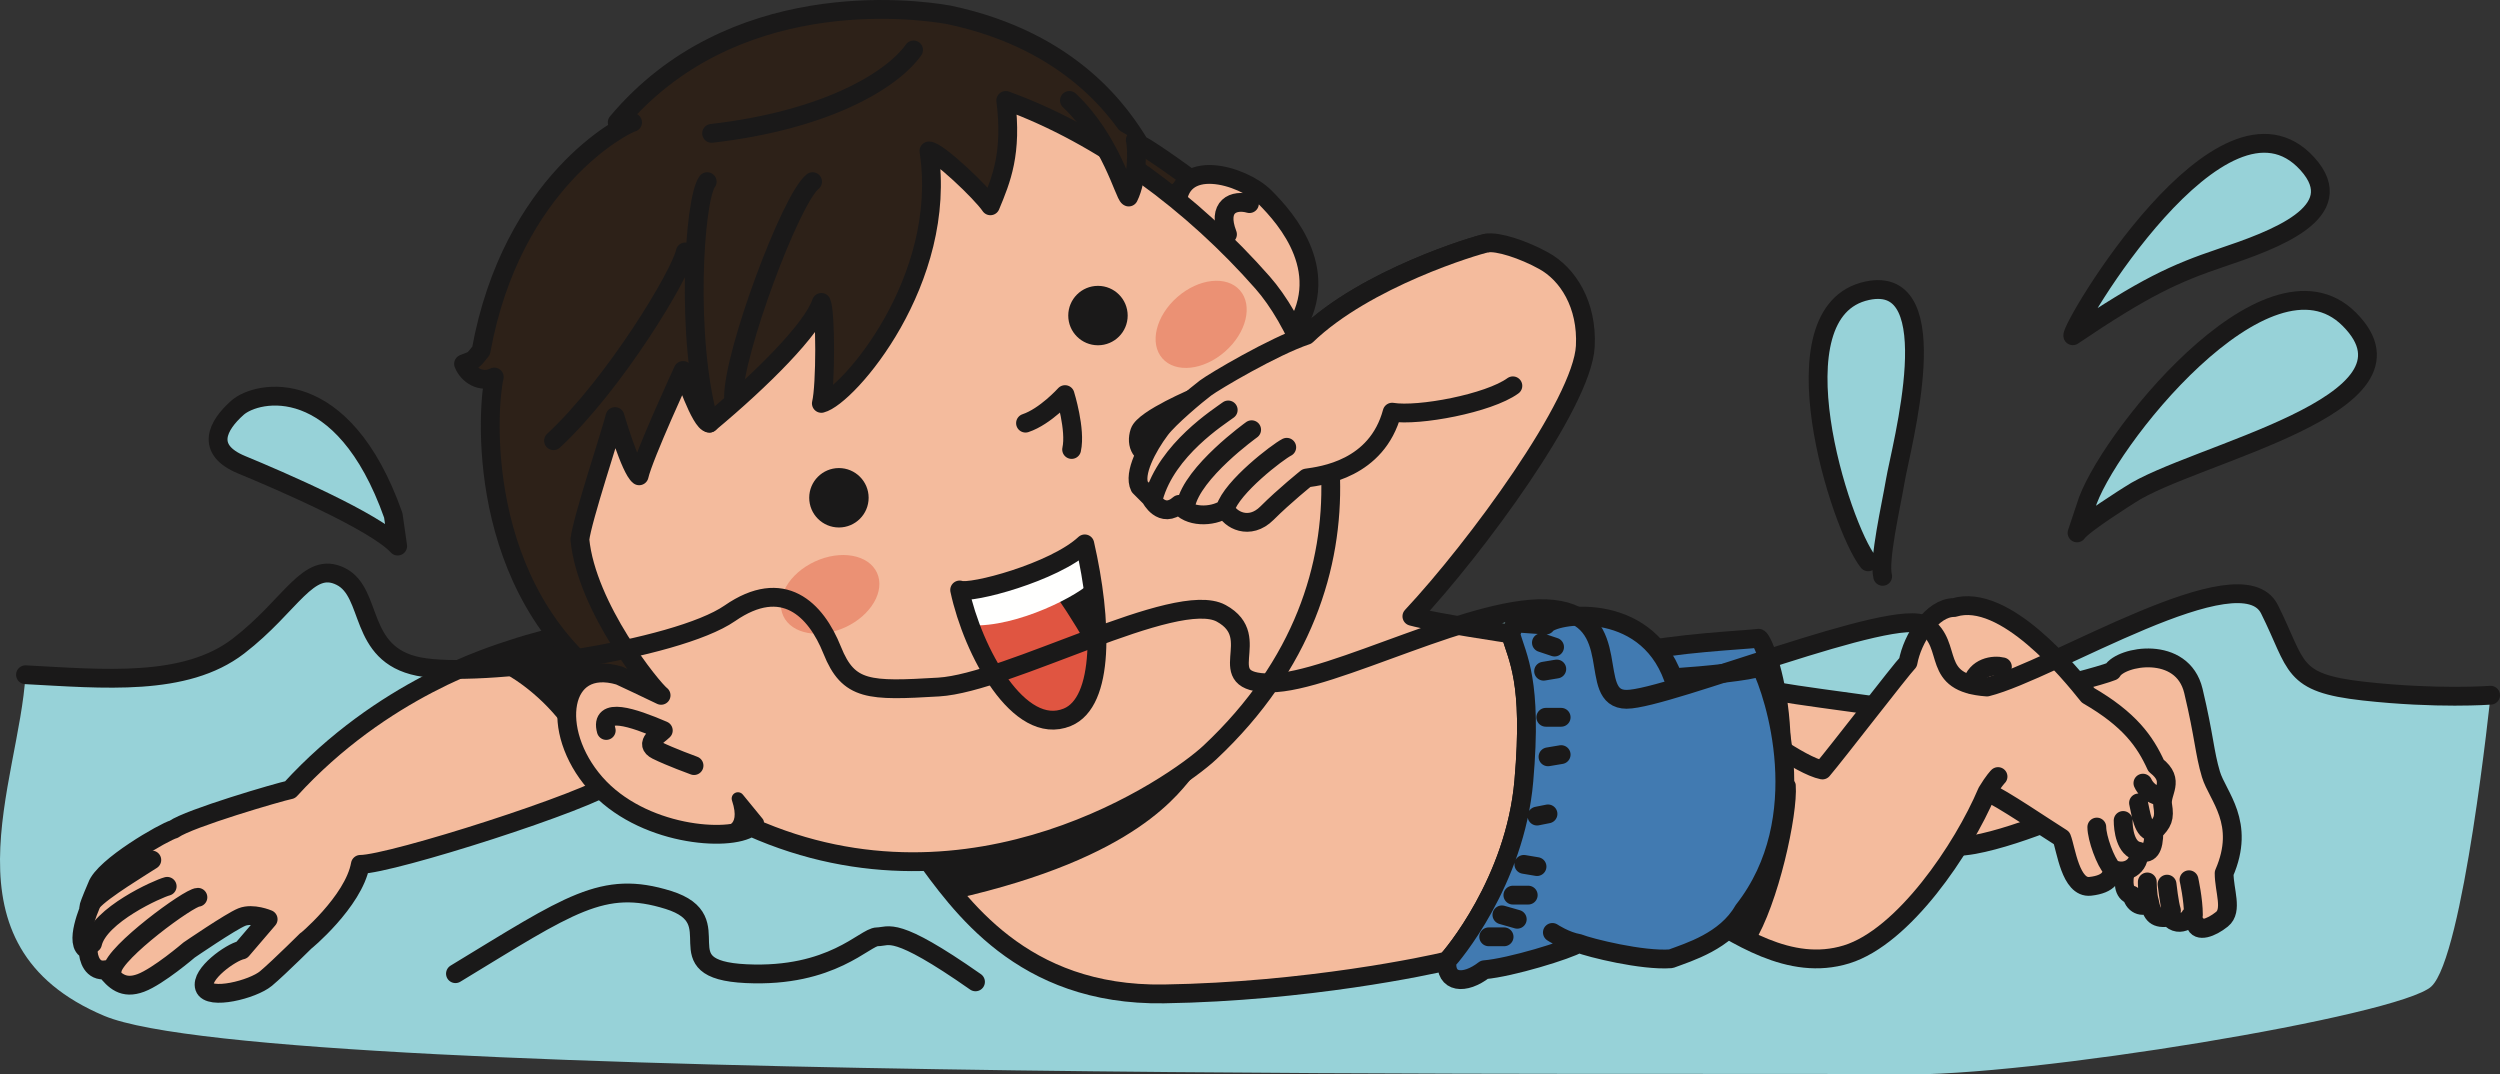 <?xml version="1.0" encoding="UTF-8"?>
<!DOCTYPE svg PUBLIC "-//W3C//DTD SVG 1.1//EN" "http://www.w3.org/Graphics/SVG/1.1/DTD/svg11.dtd">
<svg version="1.1" xmlns="http://www.w3.org/2000/svg" xmlns:xlink="http://www.w3.org/1999/xlink" x="0" y="0" width="996.467" height="428.279" viewBox="0, 0, 996.467, 428.279">
  <rect x="0" y="0" width="996.467" height="428.279" fill="#333333" stroke="none"/>
  <g id="Layer_1">
    <path d="M992.717,277.108 C992.717,277.108 971.502,278.738 942.122,275.473 C912.747,272.208 916.007,265.683 904.582,242.828 C893.157,219.978 818.082,267.313 791.967,273.838 C769.117,272.208 778.912,257.518 767.482,249.358 C756.057,241.198 664.657,278.738 648.332,278.738 C632.017,278.738 648.332,246.093 618.957,242.828 C589.572,239.568 530.822,272.208 506.337,272.208 C481.852,272.208 504.707,254.253 486.752,244.458 C468.802,234.668 401.877,272.208 374.132,273.838 C346.387,275.473 338.222,275.473 331.697,259.148 C325.167,242.828 312.112,229.773 290.892,244.458 C269.672,259.153 191.332,270.573 166.847,265.683 C142.367,260.778 148.897,236.303 135.837,229.773 C122.782,223.243 116.252,241.198 95.037,257.518 C73.817,273.838 41.172,270.573 10.162,268.943 C7.717,311.573 -24.948,376.908 41.552,404.908 C108.052,432.908 705.382,427.073 756.717,428.238 C808.052,429.408 956.217,404.903 969.052,393.238 C981.882,381.573 992.717,277.108 992.717,277.108" fill="#97D2D8" id="path833"/>
    <path d="M245.137,311.283 C235.507,319.158 155.887,344.528 143.632,344.528 C141.007,359.408 120.887,376.033 121.757,375.153 C124.382,372.533 111.257,385.658 106.007,390.033 C100.762,394.408 83.262,398.783 81.512,393.533 C79.762,388.278 92.012,379.528 96.387,378.658 L106.882,366.403 C106.882,366.403 100.762,363.783 96.387,365.533 C92.012,367.283 75.382,378.658 75.382,378.658 C75.382,378.658 63.132,389.158 56.132,391.783 C49.132,394.408 45.632,390.903 42.137,386.528 C36.882,387.408 35.137,382.153 35.137,378.658 C29.012,376.908 36.007,361.158 36.007,361.158 C36.007,361.158 33.387,365.533 38.632,353.278 C41.257,345.408 65.762,331.403 69.257,330.533 C75.382,326.158 111.257,315.658 115.632,314.783 C152.382,274.528 196.132,261.403 204.012,258.783 C211.882,256.158 225.007,252.653 227.637,252.653 L249.512,261.403 C249.512,261.403 251.257,301.658 245.137,311.283" fill="#F4BB9D" id="path835"/>
    <path d="M245.137,311.283 C235.507,319.158 155.887,344.528 143.632,344.528 C141.007,359.408 120.887,376.033 121.757,375.153 C124.382,372.533 111.257,385.658 106.007,390.033 C100.762,394.408 83.262,398.783 81.512,393.533 C79.762,388.278 92.012,379.528 96.387,378.658 L106.882,366.403 C106.882,366.403 100.762,363.783 96.387,365.533 C92.012,367.283 75.382,378.658 75.382,378.658 C75.382,378.658 63.132,389.158 56.132,391.783 C49.132,394.408 45.632,390.903 42.137,386.528 C36.882,387.408 35.137,382.153 35.137,378.658 C29.012,376.908 36.007,361.158 36.007,361.158 C36.007,361.158 33.387,365.533 38.632,353.278 C41.257,345.408 65.762,331.403 69.257,330.533 C75.382,326.158 111.257,315.658 115.632,314.783 C152.382,274.528 196.132,261.403 204.012,258.783 C211.882,256.158 225.007,252.653 227.637,252.653 L249.512,261.403 C249.512,261.403 251.257,301.658 245.137,311.283 z" fill-opacity="0" stroke="#1A1919" stroke-width="7.5" stroke-linecap="round" stroke-linejoin="round" id="path837"/>
    <path d="M224.137,254.408 L246.882,269.283 C246.882,269.283 240.917,321.718 237.262,312.153 C222.367,273.228 191.757,264.028 191.757,264.028 L218.887,254.408 C218.887,254.408 221.417,252.958 224.137,254.408" fill="#1A1919" id="path839"/>
    <path d="M378.132,5.903 C363.262,3.283 291.512,-5.467 246.012,48.783 L252.137,48.783 C248.632,49.653 204.012,72.408 191.757,139.783 C188.262,144.158 189.132,143.283 184.762,145.033 C186.512,149.408 191.757,152.908 197.012,150.278 C194.382,160.783 188.262,235.153 244.257,274.528 C246.012,275.408 311.632,263.158 311.632,263.158 L458.632,82.908 L476.132,72.408 C476.132,72.408 459.512,60.158 454.257,57.533 C447.257,46.158 428.007,16.408 378.132,5.903" fill="#2D2118" id="path841"/>
    <path d="M378.132,5.903 C363.262,3.283 291.512,-5.467 246.012,48.783 L252.137,48.783 C248.632,49.653 204.012,72.408 191.757,139.783 C188.262,144.158 189.132,143.283 184.762,145.033 C186.512,149.408 191.757,152.908 197.012,150.278 C194.382,160.783 188.262,235.153 244.257,274.528 C246.012,275.408 311.632,263.158 311.632,263.158 L458.632,82.908 L476.132,72.408 C476.132,72.408 459.512,60.158 454.257,57.533 C447.257,46.158 428.007,16.408 378.132,5.903 z" fill-opacity="0" stroke="#1A1919" stroke-width="7.5" stroke-linecap="round" stroke-linejoin="round" id="path843"/>
    <path d="M694.887,272.778 C704.512,276.283 746.507,280.658 759.632,283.278 C772.757,285.903 833.132,271.033 841.882,267.533 C845.382,261.403 869.887,257.028 874.262,275.408 C878.637,293.783 878.637,299.908 881.257,308.658 C883.887,317.408 895.257,327.908 886.507,348.033 C886.507,355.033 890.007,362.908 885.632,366.403 C881.257,369.908 876.007,371.658 875.137,368.158 C870.762,364.653 874.262,364.653 874.262,364.653 C874.262,364.653 869.007,370.778 864.632,365.533 C859.382,366.403 857.637,364.653 856.762,359.408 C855.007,362.028 850.632,361.158 849.757,356.783 C846.257,355.903 846.257,351.528 847.132,347.153 C848.012,342.778 843.637,321.783 841.882,316.528 C834.887,320.033 806.007,333.158 786.762,336.658 C767.507,340.153 715.882,335.778 694.007,334.028 C695.762,326.158 701.007,278.033 694.887,272.778" fill="#F4BB9D" id="path845"/>
    <path d="M694.887,272.778 C704.512,276.283 746.507,280.658 759.632,283.278 C772.757,285.903 833.132,271.033 841.882,267.533 C845.382,261.403 869.887,257.028 874.262,275.408 C878.637,293.783 878.637,299.908 881.257,308.658 C883.887,317.408 895.257,327.908 886.507,348.033 C886.507,355.033 890.007,362.908 885.632,366.403 C881.257,369.908 876.007,371.658 875.137,368.158 C870.762,364.653 874.262,364.653 874.262,364.653 C874.262,364.653 869.007,370.778 864.632,365.533 C859.382,366.403 857.637,364.653 856.762,359.408 C855.007,362.028 850.632,361.158 849.757,356.783 C846.257,355.903 846.257,351.528 847.132,347.153 C848.012,342.778 843.637,321.783 841.882,316.528 C834.887,320.033 806.007,333.158 786.762,336.658 C767.507,340.153 715.882,335.778 694.007,334.028 C695.762,326.158 701.007,278.033 694.887,272.778 z M872.507,350.658 C872.507,350.658 874.262,358.533 874.262,364.653 M863.757,352.408 C863.757,352.408 864.632,360.278 865.512,362.908 M855.882,351.528 C855.882,351.528 855.882,356.783 856.762,359.408" fill-opacity="0" stroke="#1A1919" stroke-width="7.5" stroke-linecap="round" stroke-linejoin="round" id="path847"/>
    <path d="M674.757,362.028 C692.257,372.533 713.262,387.408 736.007,380.408 C758.757,373.403 782.387,338.403 792.012,315.658 C798.132,318.278 814.757,329.653 821.762,334.028 C823.507,338.403 825.257,354.158 833.132,353.278 C841.007,352.408 841.882,348.903 841.882,346.283 C847.132,348.903 853.262,345.408 852.387,339.283 C856.762,341.033 858.507,338.403 858.507,331.403 C862.012,327.908 862.882,326.158 862.012,320.903 C861.137,315.658 867.257,311.283 859.382,305.153 C855.007,295.533 848.887,286.783 832.257,277.153 C825.257,268.403 799.007,236.033 778.887,242.153 C770.137,242.153 762.257,254.408 760.512,264.028 C757.882,266.658 731.632,300.778 726.387,306.908 C717.637,305.153 697.507,290.278 691.387,285.033 C686.137,287.653 657.257,348.033 659.887,351.528 C662.507,355.033 674.757,362.028 674.757,362.028" fill="#F4BB9D" id="path849"/>
    <path d="M674.757,362.028 C692.257,372.533 713.262,387.408 736.007,380.408 C758.757,373.403 782.387,338.403 792.012,315.658 C798.132,318.278 814.757,329.653 821.762,334.028 C823.507,338.403 825.257,354.158 833.132,353.278 C841.007,352.408 841.882,348.903 841.882,346.283 C847.132,348.903 853.262,345.408 852.387,339.283 C856.762,341.033 858.507,338.403 858.507,331.403 C862.012,327.908 862.882,326.158 862.012,320.903 C861.137,315.658 867.257,311.283 859.382,305.153 C855.007,295.533 848.887,286.783 832.257,277.153 C825.257,268.403 799.007,236.033 778.887,242.153 C770.137,242.153 762.257,254.408 760.512,264.028 C757.882,266.658 731.632,300.778 726.387,306.908 C717.637,305.153 697.507,290.278 691.387,285.033 C686.137,287.653 657.257,348.033 659.887,351.528 C662.507,355.033 674.757,362.028 674.757,362.028 z M796.387,309.528 C796.387,309.528 794.632,311.283 792.012,315.658 M785.882,272.778 C787.637,265.778 794.632,264.908 798.132,265.778 M835.762,329.653 C835.762,334.028 839.262,343.658 841.882,346.283 M846.257,327.028 C846.257,330.533 847.132,338.403 852.387,339.283 M852.387,320.033 C853.262,323.533 854.132,332.283 858.507,331.403 M854.132,312.153 C854.132,312.153 855.882,316.528 861.137,317.408" fill-opacity="0" stroke="#1A1919" stroke-width="7.5" stroke-linecap="round" stroke-linejoin="round" id="path851"/>
    <path d="M648.507,260.533 C669.512,256.158 693.132,255.278 701.007,254.408 C704.512,256.158 725.512,317.408 687.882,362.908 C680.007,369.908 656.387,373.403 656.387,373.403 C656.387,373.403 643.262,320.903 642.387,314.783 C641.507,308.658 648.507,260.533 648.507,260.533" fill="#417AB1" id="path853"/>
    <path d="M648.507,260.533 C669.512,256.158 693.132,255.278 701.007,254.408 C704.512,256.158 725.512,317.408 687.882,362.908 C680.007,369.908 656.387,373.403 656.387,373.403 C656.387,373.403 643.262,320.903 642.387,314.783 C641.507,308.658 648.507,260.533 648.507,260.533 z M78.887,357.653 C75.382,357.653 45.632,379.528 44.762,386.528 M66.637,353.278 C63.132,354.158 39.512,364.653 36.882,376.033 M60.507,342.778 C57.882,344.528 40.387,355.033 36.882,359.408" fill-opacity="0" stroke="#1A1919" stroke-width="7.5" stroke-linecap="round" stroke-linejoin="round" id="path855"/>
    <path d="M367.637,340.153 C382.507,360.278 407.012,397.028 463.887,396.158 C520.762,395.278 569.757,384.783 576.762,383.033 C578.507,381.283 603.887,351.528 607.387,311.283 C610.882,271.033 604.757,262.283 602.132,252.653 C602.132,252.653 572.387,248.278 562.757,245.658 C588.132,218.533 630.687,160.818 631.882,138.033 C632.757,121.408 624.887,109.158 615.257,103.908 C607.387,99.533 596.882,96.033 592.507,96.908 C588.132,97.778 544.382,110.903 520.762,133.658 C512.882,138.033 480.507,217.658 476.132,222.908 C471.757,228.158 367.637,340.153 367.637,340.153" fill="#F4BB9D" id="path857"/>
    <path d="M367.637,340.153 C382.507,360.278 407.012,397.028 463.887,396.158 C520.762,395.278 569.757,384.783 576.762,383.033 C578.507,381.283 603.887,351.528 607.387,311.283 C610.882,271.033 604.757,262.283 602.132,252.653 C602.132,252.653 572.387,248.278 562.757,245.658 C588.132,218.533 630.687,160.818 631.882,138.033 C632.757,121.408 624.887,109.158 615.257,103.908 C607.387,99.533 596.882,96.033 592.507,96.908 C588.132,97.778 544.382,110.903 520.762,133.658 C512.882,138.033 480.507,217.658 476.132,222.908 C471.757,228.158 367.637,340.153 367.637,340.153 z" fill-opacity="0" stroke="#1A1919" stroke-width="7.5" stroke-linecap="round" stroke-linejoin="round" id="path859"/>
    <path d="M469.132,82.908 C469.132,61.908 495.382,69.783 504.132,78.533 C512.882,87.283 532.132,109.158 514.632,133.658 L469.132,82.908" fill="#F4BB9D" id="path861"/>
    <path d="M469.132,82.908 C469.132,61.908 495.382,69.783 504.132,78.533 C512.882,87.283 532.132,109.158 514.632,133.658 z M498.012,81.158 C491.882,79.408 484.882,82.033 489.257,93.403" fill-opacity="0" stroke="#1A1919" stroke-width="7.5" stroke-linecap="round" stroke-linejoin="round" id="path863"/>
    <path d="M474.382,306.908 L376.507,330.613 C371.007,336.528 367.637,340.153 367.637,340.153 C370.107,343.503 376.772,351.893 379.882,355.903 C452.877,339.428 468.392,313.758 474.382,306.908" fill="#1A1919" id="path865"/>
    <path d="M474.382,306.908 L376.507,330.613 C371.007,336.528 367.637,340.153 367.637,340.153 C370.107,343.503 376.772,351.893 379.882,355.903 C452.877,339.428 468.392,313.758 474.382,306.908 z" fill-opacity="0" stroke="#1A1919" stroke-width="5" stroke-linecap="round" stroke-linejoin="round" id="path867"/>
    <path d="M400.887,40.033 C439.382,54.028 475.647,81.238 503.262,112.658 C528.637,141.528 557.192,229.653 482.257,299.908 C468.262,313.033 387.762,369.028 299.382,329.653 C290.632,335.778 255.632,333.158 237.262,312.153 C218.887,291.158 223.262,262.283 246.882,269.283 C246.882,269.283 260.007,275.408 263.507,277.153 C260.007,274.528 233.757,242.153 231.132,215.033 C232.012,207.153 243.387,173.033 245.137,166.033 C245.137,166.033 251.257,187.033 254.757,189.653 C256.512,181.783 272.257,147.658 272.257,147.658 C272.257,147.658 279.257,168.658 282.762,168.658 C303.757,151.158 323.887,131.033 327.382,120.533 C329.132,124.028 329.132,153.783 327.382,160.783 C337.887,158.158 378.132,111.783 370.262,60.158 C373.757,60.158 391.257,76.783 394.757,82.033 C399.132,71.528 403.512,61.033 400.887,40.033" fill="#F4BB9D" id="path869"/>
    <path d="M400.887,40.033 C439.382,54.028 475.647,81.238 503.262,112.658 C528.637,141.528 557.192,229.653 482.257,299.908 C468.262,313.033 387.762,369.028 299.382,329.653 C290.632,335.778 255.632,333.158 237.262,312.153 C218.887,291.158 223.262,262.283 246.882,269.283 C246.882,269.283 260.007,275.408 263.507,277.153 C260.007,274.528 233.757,242.153 231.132,215.033 C232.012,207.153 243.387,173.033 245.137,166.033 C245.137,166.033 251.257,187.033 254.757,189.653 C256.512,181.783 272.257,147.658 272.257,147.658 C272.257,147.658 279.257,168.658 282.762,168.658 C303.757,151.158 323.887,131.033 327.382,120.533 C329.132,124.028 329.132,153.783 327.382,160.783 C337.887,158.158 378.132,111.783 370.262,60.158 C373.757,60.158 391.257,76.783 394.757,82.033 C399.132,71.528 403.512,61.033 400.887,40.033 z M241.637,291.158 C239.012,281.528 252.137,285.903 264.382,291.158 C262.637,292.908 256.512,296.403 261.757,299.028 C267.012,301.658 276.632,305.153 276.632,305.153 M408.757,168.658 C416.637,166.033 424.512,157.283 424.512,157.283 C424.512,157.283 428.887,171.283 427.137,179.158" fill-opacity="0" stroke="#1A1919" stroke-width="7.5" stroke-linecap="round" stroke-linejoin="round" id="path871"/>
    <path d="M346.227,198.403 C346.227,204.948 340.922,210.248 334.382,210.248 C327.847,210.248 322.542,204.948 322.542,198.403 C322.542,191.868 327.847,186.563 334.382,186.563 C340.922,186.563 346.227,191.868 346.227,198.403" fill="#1A1919" id="path873"/>
    <path d="M449.477,125.783 C449.477,132.323 444.177,137.623 437.637,137.623 C431.097,137.623 425.792,132.323 425.792,125.783 C425.792,119.243 431.097,113.938 437.637,113.938 C444.177,113.938 449.477,119.243 449.477,125.783" fill="#1A1919" id="path875"/>
    <path d="M432.382,216.783 C420.137,228.158 386.882,236.908 382.507,235.153 C387.762,259.653 406.132,293.783 425.382,285.903 C440.272,279.818 439.382,247.408 432.382,216.783" fill="#1A1919" id="path877"/>
    <path d="M452.507,55.783 C453.387,59.283 453.387,71.528 449.882,78.533 C448.132,77.658 442.882,55.783 426.257,40.033" fill="#2D2118" id="path879"/>
    <path d="M452.507,55.783 C453.387,59.283 453.387,71.528 449.882,78.533 C448.132,77.658 442.882,55.783 426.257,40.033" fill-opacity="0" stroke="#1A1919" stroke-width="7.5" stroke-linecap="round" stroke-linejoin="round" id="path881"/>
    <path d="M436.707,264.903 C435.447,275.418 431.947,283.218 425.382,285.903 C406.132,293.783 387.762,259.653 382.507,235.153 C385.287,236.268 399.697,233.148 412.992,227.808 C416.637,229.908 434.027,256.148 436.707,264.903" fill="#E05541" id="path883"/>
    <path d="M681.922,366.388 C686.687,369.288 691.672,372.233 696.847,374.798 C706.372,359.723 714.127,324.323 713.262,313.033 L681.922,366.388" fill="#1A1919" id="path885"/>
    <path d="M681.922,366.388 C686.687,369.288 691.672,372.233 696.847,374.798 C706.372,359.723 714.127,324.323 713.262,313.033 z" fill-opacity="0" stroke="#1A1919" stroke-width="5" stroke-linecap="round" stroke-linejoin="round" id="path887"/>
    <path d="M386.637,249.253 C384.867,244.443 383.472,239.638 382.507,235.153 C386.882,236.908 420.137,228.158 432.382,216.783 C433.512,221.718 434.482,226.703 435.252,231.613 C430.632,236.908 405.637,250.233 386.637,249.253" fill="#FFFFFE" id="path889"/>
    <path d="M432.382,216.783 C420.137,228.158 386.882,236.908 382.507,235.153 C387.762,259.653 406.132,293.783 425.382,285.903 C440.272,279.818 439.382,247.408 432.382,216.783 z" fill-opacity="0" stroke="#1A1919" stroke-width="7.5" stroke-linecap="round" stroke-linejoin="round" id="path891"/>
    <path d="M349.557,228.303 C352.897,235.543 347.242,245.263 336.927,250.018 C326.612,254.773 315.547,252.753 312.207,245.513 C308.872,238.268 314.532,228.548 324.842,223.798 C335.157,219.038 346.222,221.063 349.557,228.303" fill="#EB9174" id="path893"/>
    <path d="M494.212,115.713 C499.477,121.708 496.822,132.638 488.282,140.133 C479.752,147.623 468.567,148.838 463.307,142.848 C458.047,136.853 460.702,125.923 469.232,118.433 C477.772,110.938 488.952,109.723 494.212,115.713" fill="#EB9174" id="path895"/>
    <path d="M477.012,158.158 C477.012,158.158 456.007,166.908 454.257,172.153 C452.507,177.408 455.137,181.783 460.382,181.783 C465.632,181.783 477.012,158.158 477.012,158.158" fill="#F4BB9D" id="path897"/>
    <path d="M477.012,158.158 C477.012,158.158 456.007,166.908 454.257,172.153 C452.507,177.408 455.137,181.783 460.382,181.783 C465.632,181.783 477.012,158.158 477.012,158.158 z" fill-opacity="0" stroke="#1A1919" stroke-width="7.5" stroke-linecap="round" stroke-linejoin="round" id="path899"/>
    <path d="M592.507,96.908 C588.132,97.778 544.382,110.903 520.762,133.658 C507.637,138.033 484.012,152.033 480.507,154.653 C477.012,157.283 466.007,166.483 462.487,171.183 C457.237,178.183 451.632,188.783 454.257,194.028 L458.632,198.403 C458.632,198.403 463.007,207.153 470.007,201.033 C473.507,206.283 483.132,206.283 488.387,202.778 C490.137,207.153 498.012,211.528 505.007,204.533 C512.012,197.533 520.762,190.533 520.762,190.533 C526.882,189.653 548.757,187.033 554.887,164.283 C565.382,166.033 593.382,160.783 603.012,153.783" fill="#F4BB9D" id="path901"/>
    <path d="M592.507,96.908 C588.132,97.778 544.382,110.903 520.762,133.658 C507.637,138.033 484.012,152.033 480.507,154.653 C477.012,157.283 466.007,166.483 462.487,171.183 C457.237,178.183 451.632,188.783 454.257,194.028 L458.632,198.403 C458.632,198.403 463.007,207.153 470.007,201.033 C473.507,206.283 483.132,206.283 488.387,202.778 C490.137,207.153 498.012,211.528 505.007,204.533 C512.012,197.533 520.762,190.533 520.762,190.533 C526.882,189.653 548.757,187.033 554.887,164.283 C565.382,166.033 593.382,160.783 603.012,153.783 M512.882,178.283 C509.382,180.033 491.007,194.028 488.387,202.778 M498.887,171.283 C498.887,171.283 475.262,188.198 472.637,201.323 M489.552,163.403 C486.052,166.033 465.052,179.158 459.802,198.403" fill-opacity="0" stroke="#1A1919" stroke-width="7.5" stroke-linecap="round" stroke-linejoin="round" id="path903"/>
    <path d="M158.507,217.658 C149.762,208.033 111.257,191.408 96.387,185.278 C81.512,179.158 86.757,169.533 94.637,162.533 C102.507,155.533 136.637,148.533 156.757,205.408 L158.507,217.658" fill="#97D2D8" id="path905"/>
    <path d="M158.507,217.658 C149.762,208.033 111.257,191.408 96.387,185.278 C81.512,179.158 86.757,169.533 94.637,162.533 C102.507,155.533 136.637,148.533 156.757,205.408 z" fill-opacity="0" stroke="#1A1919" stroke-width="7.5" stroke-linecap="round" stroke-linejoin="round" id="path907"/>
    <path d="M576.762,383.033 C578.507,381.283 603.887,351.528 607.387,311.283 C610.882,271.033 604.757,262.283 602.132,252.653 L603.887,248.278 L616.137,249.158 C618.757,244.783 655.512,238.658 666.882,270.153 C680.007,269.283 697.507,267.533 701.882,265.778 C707.132,276.283 723.757,326.158 694.887,362.908 C687.882,375.153 673.012,379.528 666.007,382.153 C654.632,383.033 633.637,377.778 629.262,376.033 C624.887,378.658 602.132,385.658 591.632,386.528 C583.757,392.653 575.882,391.783 576.762,383.033" fill="#417AB1" id="path913"/>
    <path d="M576.762,383.033 C578.507,381.283 603.887,351.528 607.387,311.283 C610.882,271.033 604.757,262.283 602.132,252.653 L603.887,248.278 L616.137,249.158 C618.757,244.783 655.512,238.658 666.882,270.153 C680.007,269.283 697.507,267.533 701.882,265.778 C707.132,276.283 723.757,326.158 694.887,362.908 C687.882,375.153 673.012,379.528 666.007,382.153 C654.632,383.033 633.637,377.778 629.262,376.033 C624.887,378.658 602.132,385.658 591.632,386.528 C583.757,392.653 575.882,391.783 576.762,383.033 z M618.757,371.658 C618.757,371.658 624.007,375.153 629.262,376.033 M614.382,256.158 L619.632,257.908 M615.257,267.533 L620.512,266.658 M616.137,285.903 L622.257,285.903 M617.012,301.658 L622.257,300.778 M612.637,325.278 L617.012,324.408 M607.387,344.528 L612.637,345.408 M603.012,356.783 L609.132,356.783 M598.637,364.653 L604.757,366.403 M593.382,373.403 L599.512,373.403" fill-opacity="0" stroke="#1A1919" stroke-width="7.5" stroke-linecap="round" stroke-linejoin="round" id="path915"/>
    <path d="M827.882,212.408 C830.217,208.908 848.887,197.238 848.887,197.238 C873.382,180.903 970.717,161.573 936.387,127.238 C903.717,94.573 838.382,177.408 831.387,201.908 L827.882,212.408" fill="#97D2D8" id="path917"/>
    <path d="M827.882,212.408 C830.217,208.908 848.887,197.238 848.887,197.238 C873.382,180.903 970.717,161.573 936.387,127.238 C903.717,94.573 838.382,177.408 831.387,201.908 z" fill-opacity="0" stroke="#1A1919" stroke-width="7.5" stroke-linecap="round" stroke-linejoin="round" id="path919"/>
    <path d="M744.642,223.933 C733.607,210.153 706.032,124.053 744.237,115.888 C776.907,108.908 757.672,178.368 755.412,191.783 C753.752,201.678 748.767,223.118 750.402,229.723" fill="#97D2D8" id="path921"/>
    <path d="M744.642,223.933 C733.607,210.153 706.032,124.053 744.237,115.888 C776.907,108.908 757.672,178.368 755.412,191.783 C753.752,201.678 748.767,223.118 750.402,229.723" fill-opacity="0" stroke="#1A1919" stroke-width="7.5" stroke-linecap="round" stroke-linejoin="round" id="path923"/>
    <path d="M919.692,65.293 C937.207,84.628 906.372,95.668 885.337,102.753 C866.972,108.948 854.847,114.453 826.187,133.823 C825.237,130.453 885.862,27.958 919.692,65.293" fill="#97D2D8" id="path925"/>
    <path d="M919.692,65.293 C937.207,84.628 906.372,95.668 885.337,102.753 C866.972,108.948 854.847,114.453 826.187,133.823 C825.237,130.453 885.862,27.958 919.692,65.293 z M323.887,72.408 C315.137,79.408 292.382,140.658 292.382,158.158 M364.137,19.908 C355.382,32.153 329.132,47.908 283.632,53.158 M281.882,72.408 C276.632,79.408 273.132,135.408 282.762,168.658 M273.132,100.408 C271.387,109.158 245.137,152.908 220.632,175.658" fill-opacity="0" stroke="#1A1919" stroke-width="7.5" stroke-linecap="round" stroke-linejoin="round" id="path927"/>
    <path d="M294.132,318.278 L302.012,327.908 C302.012,327.908 292.382,331.403 286.257,332.283 C289.757,332.283 298.507,331.403 294.132,318.278" fill="#1A1919" id="path929"/>
    <path d="M294.132,318.278 L302.012,327.908 C302.012,327.908 292.382,331.403 286.257,332.283 C289.757,332.283 298.507,331.403 294.132,318.278 z" fill-opacity="0" stroke="#1A1919" stroke-width="5" stroke-linecap="round" stroke-linejoin="round" id="path931"/>
    <path d="M10.162,268.943 C41.172,270.573 73.817,273.838 95.037,257.518 C116.252,241.198 122.782,223.243 135.837,229.773 C148.897,236.303 142.367,260.778 166.847,265.683 C191.332,270.573 269.672,259.153 290.892,244.458 C312.112,229.773 325.167,242.828 331.697,259.148 C338.222,275.473 346.387,275.473 374.132,273.838 C401.877,272.208 468.802,234.668 486.752,244.458 C504.707,254.253 481.852,272.208 506.337,272.208 C530.822,272.208 589.572,239.568 618.957,242.828 C648.332,246.093 632.017,278.738 648.332,278.738 C664.657,278.738 756.057,241.198 767.482,249.358 C778.912,257.518 769.117,272.208 791.967,273.838 C818.082,267.313 893.157,219.978 904.582,242.828 C916.007,265.683 912.747,272.208 942.122,275.473 C971.502,278.738 992.717,277.108 992.717,277.108 M181.537,388.093 C227.237,360.343 240.292,350.553 266.412,358.713 C292.527,366.873 263.147,386.463 297.422,388.093 C331.697,389.723 344.757,373.398 349.652,373.398 C354.547,373.398 356.182,368.508 388.822,391.353" fill-opacity="0" stroke="#1A1919" stroke-width="7.5" stroke-linecap="round" stroke-linejoin="round" id="path933"/>
  </g>
</svg>
